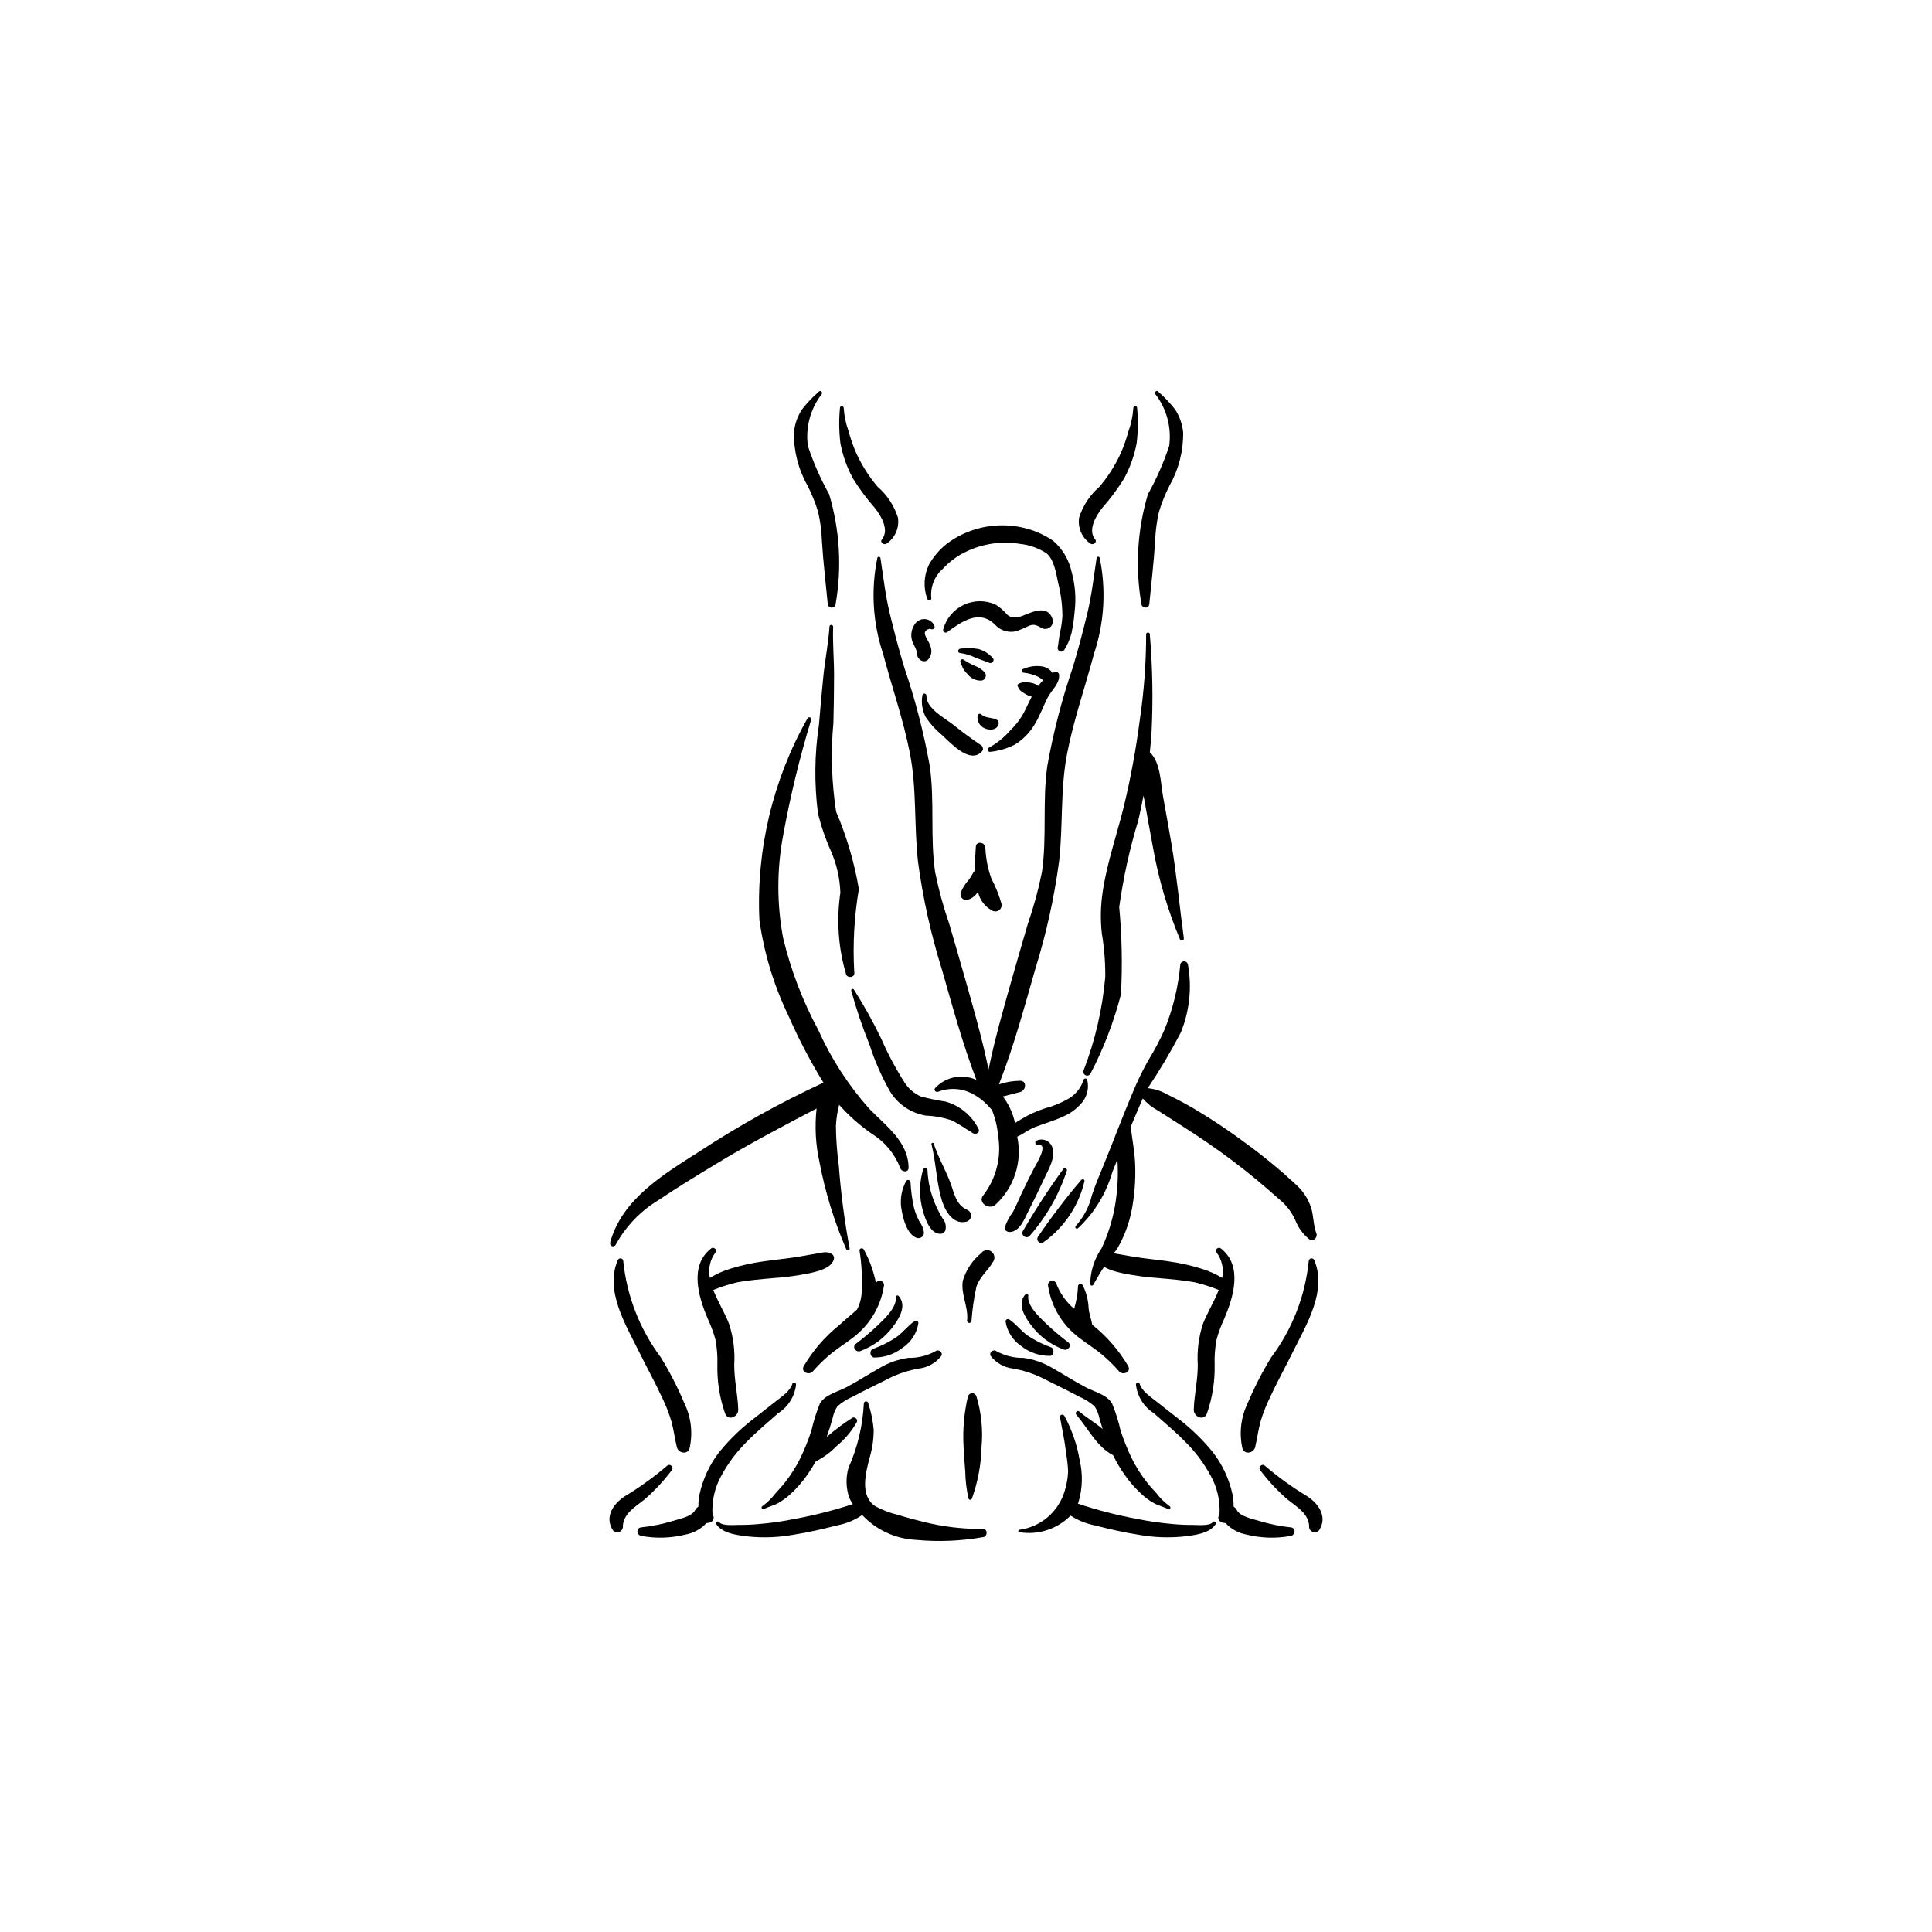 <?xml version="1.0" encoding="UTF-8"?>
<!-- Uploaded to: SVG Repo, www.svgrepo.com, Generator: SVG Repo Mixer Tools -->
<svg fill="#000000" width="800px" height="800px" version="1.1" viewBox="144 144 512 512" xmlns="http://www.w3.org/2000/svg">
 <g>
  <path d="m363.72 274.95c-2.285-4.07-4.168-8.352-5.629-12.785-0.656-4.891 0.672-9.84 3.691-13.742 0.297-0.445-0.32-1.102-0.727-0.676-1.672 1.441-3.191 3.043-4.543 4.785-1.184 1.832-1.91 3.922-2.117 6.094-0.066 4.906 1.168 9.742 3.582 14.016 1.156 2.25 2.106 4.602 2.832 7.023 0.586 2.523 0.922 5.102 1.008 7.691 0.348 5.625 1.012 11.211 1.555 16.816 0.094 0.508 0.547 0.871 1.062 0.855 0.516-0.016 0.945-0.402 1.012-0.918 1.695-9.723 1.102-19.703-1.727-29.16z"/>
  <path d="m371.61 379.62c-1.199-7.047-3.223-13.93-6.027-20.504-1.203-7.809-1.445-15.738-0.719-23.605 0.105-4.223 0.172-8.445 0.172-12.668 0-4.227-0.406-8.496-0.238-12.715 0.023-0.625-0.934-0.73-0.973-0.098-0.289 4.461-1.199 8.91-1.645 13.367-0.418 4.188-0.797 8.379-1.137 12.574-1.184 7.789-1.277 15.703-0.281 23.516 0.867 3.551 2.062 7.016 3.57 10.348 1.449 3.41 2.258 7.055 2.375 10.758-1.074 7.258-0.547 14.664 1.543 21.695 0.539 1.102 2.43 0.664 2.144-0.633h-0.004c-0.426-7.367-0.016-14.758 1.219-22.035z"/>
  <path d="m381.95 281.12c-1.008-3.144-2.867-5.957-5.363-8.121-2.34-2.742-4.273-5.801-5.75-9.09-0.789-1.832-1.441-3.719-1.953-5.644-0.719-1.957-1.148-4.008-1.281-6.09 0.008-0.641-0.992-0.746-0.996-0.102h-0.004c-0.301 3.125-0.262 6.273 0.113 9.391 0.621 3.273 1.746 6.43 3.336 9.359 1.703 2.738 3.629 5.332 5.766 7.754 1.648 2.066 3.934 5.863 1.91 8.34-0.652 0.797 0.488 1.633 1.23 1.148v-0.004c2.266-1.531 3.434-4.242 2.992-6.941z"/>
  <path d="m448.22 274.95c2.285-4.07 4.168-8.352 5.629-12.785 0.656-4.891-0.672-9.84-3.691-13.742-0.297-0.445 0.32-1.102 0.727-0.676 1.668 1.441 3.191 3.043 4.543 4.785 1.184 1.832 1.91 3.922 2.117 6.094 0.066 4.906-1.168 9.742-3.582 14.012-1.16 2.25-2.106 4.602-2.832 7.023-0.586 2.527-0.922 5.102-1.008 7.691-0.348 5.625-1.012 11.211-1.555 16.816-0.098 0.508-0.547 0.871-1.062 0.855s-0.945-0.402-1.012-0.914c-1.695-9.723-1.105-19.707 1.727-29.16z"/>
  <path d="m429.99 281.12c1.008-3.144 2.867-5.957 5.363-8.121 2.34-2.742 4.273-5.801 5.75-9.09 0.789-1.832 1.441-3.719 1.953-5.644 0.719-1.957 1.148-4.008 1.281-6.09-0.008-0.641 0.992-0.746 0.996-0.102h0.004c0.301 3.125 0.262 6.273-0.113 9.391-0.621 3.273-1.746 6.43-3.336 9.359-1.703 2.738-3.629 5.332-5.766 7.754-1.648 2.066-3.934 5.863-1.91 8.34 0.652 0.797-0.488 1.633-1.23 1.148l0.004-0.004c-2.269-1.531-3.438-4.242-2.996-6.941z"/>
  <path d="m454.42 367.47c-0.707-4.152-1.461-8.297-2.207-12.441-0.621-3.445-0.66-8.848-3.293-11.441l-0.211-0.168c0.184-1.758 0.344-3.519 0.461-5.285 0.426-8.699 0.273-17.414-0.461-26.09-0.035-0.547-0.977-0.527-0.973 0.027h0.004c-0.004 7.664-0.574 15.32-1.711 22.906-1 7.703-2.414 15.352-4.242 22.902-1.852 7.473-4.434 14.832-5.566 22.461l0.004 0.004c-0.555 3.621-0.637 7.297-0.242 10.941 0.641 3.82 0.953 7.688 0.926 11.562-0.746 8.52-2.684 16.887-5.758 24.867-0.176 0.516 0.094 1.082 0.605 1.27 0.512 0.191 1.082-0.059 1.289-0.566 3.449-6.641 6.137-13.652 8.02-20.898 0.414-7.715 0.258-15.449-0.461-23.141 1.078-7.762 2.762-15.426 5.043-22.922 0.516-2.191 0.977-4.398 1.391-6.621l0.195 0.98c0.766 4.285 1.52 8.57 2.332 12.848h-0.004c1.48 8.332 3.879 16.477 7.148 24.285 0.113 0.234 0.383 0.355 0.637 0.281s0.414-0.324 0.383-0.586c-1.141-8.387-1.895-16.824-3.309-25.176z"/>
  <path d="m424.68 372.23c1.059-9.559 0.281-19.168 2.137-28.656 1.742-8.91 4.766-17.508 7.086-26.273h-0.004c2.758-8.215 3.285-17.02 1.523-25.504-0.07-0.176-0.25-0.285-0.438-0.266-0.188 0.02-0.34 0.16-0.371 0.344-0.758 4.918-1.301 9.863-2.473 14.715-1.176 4.859-2.445 9.688-3.902 14.473-2.871 8.426-5.098 17.055-6.672 25.812-1.371 9.379-0.078 18.91-1.445 28.266l-0.004-0.004c-0.93 4.637-2.176 9.207-3.727 13.672-1.402 4.828-2.816 9.652-4.188 14.488-2.277 8.027-4.562 15.98-6.231 24.125-1.668-8.145-3.953-16.094-6.231-24.125-1.371-4.836-2.785-9.66-4.188-14.488-1.551-4.465-2.797-9.035-3.731-13.672-1.371-9.355-0.074-18.883-1.445-28.266v0.004c-1.574-8.758-3.801-17.387-6.672-25.812-1.457-4.785-2.727-9.613-3.902-14.473-1.172-4.852-1.715-9.797-2.473-14.715-0.035-0.184-0.188-0.324-0.371-0.344-0.188-0.02-0.367 0.09-0.438 0.266-1.762 8.484-1.234 17.289 1.523 25.504 2.316 8.766 5.34 17.363 7.086 26.273 1.855 9.488 1.082 19.094 2.137 28.656h-0.004c1.297 9.711 3.418 19.297 6.34 28.648 2.82 9.855 5.488 19.699 9.137 29.266l-0.977-0.348c-3.539-1.176-7.441-0.164-9.965 2.586-0.43 0.508 0.238 1.176 0.781 0.957 2.981-1.172 6.324-0.977 9.148 0.535 1.371 0.719 2.629 1.645 3.723 2.742 0.504 0.484 0.961 1.027 1.434 1.551 0.891 2.215 1.441 4.551 1.637 6.926 0.91 5.512-0.492 11.152-3.883 15.594-1.648 1.84 1.195 3.926 2.957 2.758h0.004c2.516-2.238 4.391-5.098 5.441-8.297 1.051-3.195 1.238-6.613 0.539-9.906 1.602-0.754 3.062-1.91 4.719-2.559 2.473-0.969 5.07-1.676 7.481-2.801 2.121-0.898 3.969-2.348 5.348-4.191 1.086-1.602 1.453-3.578 1.012-5.461-0.043-0.594-0.949-0.531-1.016 0.027v0.004c-0.664 2.019-2.027 3.738-3.848 4.84-2.016 1.168-4.18 2.059-6.43 2.652-2.047 0.656-4.008 1.543-5.856 2.637-0.68 0.402-1.363 0.797-2 1.23l0.004 0.004c-0.484-2.301-1.422-4.481-2.762-6.41l-0.488-0.637c1.586-0.375 3.164-0.789 4.699-1.219 1.465-0.41 1.758-2.953-0.086-2.945h0.004c-1.914 0.012-3.816 0.332-5.629 0.949 3.894-9.945 6.664-20.211 9.609-30.484h-0.004c2.922-9.352 5.043-18.938 6.34-28.648z"/>
  <path d="m422.84 447.96c-0.297-0.797-0.914-1.43-1.699-1.75-0.785-0.316-1.668-0.297-2.438 0.062-0.27 0.129-0.402 0.434-0.32 0.723 0.086 0.285 0.363 0.465 0.66 0.43 3.09-0.488-0.578 5.348-1.012 6.168-1.016 1.922-1.953 3.891-2.906 5.844-0.906 1.859-1.676 3.789-2.621 5.629h0.004c-0.953 1.266-1.707 2.672-2.234 4.168-0.145 0.816 0.656 1.285 1.336 1.262 2.598-0.086 3.84-3.394 4.84-5.375 1.531-3.031 3.027-6.074 4.461-9.156 1.027-2.215 2.973-5.488 1.93-8.004z"/>
  <path d="m425.8 453.78c-3.894 5.336-7.5 10.879-10.805 16.598-0.164 0.477 0.004 1 0.414 1.293 0.406 0.293 0.957 0.281 1.355-0.027 4.465-5.059 7.852-10.969 9.953-17.379 0.234-0.535-0.613-1-0.918-0.484z"/>
  <path d="m430.51 456.72c-4.082 4.805-7.902 9.824-11.445 15.035-0.281 0.43-0.211 0.996 0.164 1.348 0.375 0.348 0.945 0.375 1.352 0.066 5.438-3.887 9.281-9.613 10.816-16.117 0.109-0.535-0.602-0.645-0.887-0.332z"/>
  <path d="m492.85 470.84c-0.824-2.129-0.711-4.617-1.398-6.824h-0.004c-0.793-2.367-2.191-4.484-4.055-6.144-4.137-3.836-8.492-7.43-13.051-10.758-4.402-3.297-8.98-6.363-13.707-9.18-2.344-1.387-4.766-2.66-7.215-3.856-1.605-0.934-3.394-1.516-5.246-1.703 3.184-4.758 6.106-9.684 8.754-14.758 2.328-5.703 2.984-11.953 1.883-18.016-0.094-0.496-0.535-0.852-1.039-0.836-0.504 0.012-0.926 0.395-0.988 0.895-0.531 5.887-1.93 11.66-4.144 17.141-1.258 2.832-2.707 5.574-4.34 8.211-1.527 2.707-2.883 5.512-4.062 8.387-2.57 6.016-4.844 12.164-7.305 18.227-1.223 3.016-2.527 6.004-3.555 9.09-0.711 3.031-2.18 5.832-4.266 8.137-0.18 0.152-0.199 0.422-0.051 0.602 0.145 0.18 0.41 0.211 0.598 0.066 4.352-4.066 7.516-9.242 9.145-14.973l1.328-3.289 0.008 0.16c0.258 4.078 0.031 8.172-0.668 12.199-0.68 3.859-1.863 7.617-3.523 11.168-1.941 2.809-3 6.137-3.031 9.551 0.035 0.195 0.195 0.344 0.395 0.363s0.387-0.094 0.457-0.277c1.812-3.328 3.91-6.488 6.269-9.453 1.914-3.262 3.242-6.828 3.926-10.547 0.699-3.742 0.992-7.551 0.879-11.355-0.078-3.531-0.766-6.953-1.191-10.438 1.043-2.519 2.098-5.027 3.188-7.519h0.004c1.117 1.273 2.453 2.344 3.941 3.152 2.215 1.395 4.414 2.816 6.625 4.223 4.535 2.883 8.977 5.918 13.27 9.152 4.199 3.16 8.234 6.519 12.148 10.027 1.887 1.488 3.394 3.402 4.398 5.586 0.762 2.016 2.043 3.793 3.719 5.148 1.039 0.828 2.332-0.453 1.906-1.559z"/>
  <path d="m374.35 437.82c-5.527-6.227-10.074-13.254-13.484-20.844-4.156-7.699-7.293-15.906-9.332-24.414-1.672-8.922-1.68-18.074-0.023-27 1.883-10.398 4.371-20.684 7.453-30.797 0.086-0.266-0.055-0.551-0.316-0.648-0.266-0.098-0.559 0.027-0.668 0.285-9.18 16.258-13.594 34.773-12.73 53.422 1.23 8.742 3.801 17.242 7.625 25.195 2.699 6.176 5.824 12.156 9.348 17.898l-0.156 0.066c-11.371 5.273-22.348 11.371-32.832 18.242-9.406 6.008-20.379 12.527-23.52 24.004-0.137 0.41 0.074 0.859 0.48 1.008 0.406 0.152 0.863-0.047 1.023-0.449 2.621-4.777 6.445-8.785 11.098-11.625 4.875-3.289 9.922-6.352 14.945-9.41 8.863-5.391 17.969-10.199 27.141-14.984l0.004 0.004c-0.523 4.762-0.262 9.582 0.777 14.262 1.516 7.922 3.894 15.656 7.094 23.062 0.102 0.207 0.336 0.309 0.555 0.246 0.223-0.066 0.363-0.281 0.332-0.508-1.367-7.273-2.328-14.617-2.875-22-0.473-3.461-0.727-6.949-0.762-10.445 0.094-1.895 0.379-3.773 0.852-5.613 2.578 2.902 5.492 5.488 8.684 7.703 3.426 2.109 6.062 5.285 7.504 9.039 0.32 1.082 2.215 1.332 2.211-0.062-0.027-6.887-6.055-11.141-10.426-15.637z"/>
  <path d="m403.32 443.2c-1.742-3.543-4.902-6.184-8.703-7.266-2.238-0.328-4.453-0.789-6.637-1.383-1.727-0.773-3.191-2.031-4.219-3.621-2.363-3.691-4.43-7.562-6.184-11.582-2.176-4.527-4.617-8.918-7.316-13.152-0.113-0.129-0.297-0.172-0.453-0.102s-0.246 0.234-0.227 0.402c1.32 4.848 2.93 9.605 4.82 14.258 1.395 4.363 3.238 8.566 5.5 12.547 2.094 3.379 5.539 5.691 9.457 6.348 2.293 0.082 4.559 0.492 6.734 1.211 2 0.965 3.918 2.336 5.82 3.488 0.707 0.43 1.918-0.273 1.406-1.148z"/>
  <path d="m387.65 467.7c-0.598-1.125-1.07-2.309-1.41-3.531-0.516-2.285-0.832-4.609-0.945-6.949-0.047-0.25-0.234-0.449-0.48-0.504-0.246-0.059-0.504 0.035-0.656 0.238-1.336 2.422-1.754 5.246-1.18 7.953 0.414 2.391 1.48 6.207 3.941 7.148l0.004-0.004c0.477 0.168 1.008 0.07 1.398-0.25 0.391-0.32 0.59-0.82 0.523-1.32-0.172-1.012-0.582-1.965-1.195-2.781z"/>
  <path d="m393.8 466.91c-0.777-1.297-1.461-2.641-2.047-4.031-1.176-2.801-1.84-5.793-1.965-8.828-0.023-0.594-0.988-0.668-1.145-0.113-0.945 3.121-1.078 6.43-0.391 9.617 0.527 2.328 1.902 7.383 4.883 7.418h-0.004c0.602 0.047 1.164-0.301 1.383-0.863 0.324-1.117 0.055-2.324-0.715-3.199z"/>
  <path d="m400.31 464.61c-2.973-1.234-3.453-4.523-4.488-7.273-1.309-3.477-3.262-6.754-4.375-10.285-0.105-0.34-0.688-0.168-0.602 0.176 1.176 4.684 1.289 9.574 2.57 14.27 0.797 2.926 2.891 7.102 6.578 6.281 0.723-0.137 1.27-0.734 1.34-1.465 0.074-0.734-0.344-1.426-1.023-1.703z"/>
  <path d="m325.36 515.88c-1.77-4.215-3.859-8.285-6.25-12.184-5.555-7.41-8.988-16.195-9.93-25.41 0.027-0.371-0.223-0.707-0.586-0.793-0.363-0.082-0.734 0.109-0.875 0.457-3.508 8.133 2.168 17.266 5.688 24.391 1.992 4.031 4.176 7.981 6.07 12.059 0.984 2.023 1.805 4.125 2.449 6.277 0.625 2.25 0.898 4.562 1.441 6.824 0.379 1.582 2.797 2.133 3.371 0.336v0.004c0.914-4.027 0.43-8.246-1.379-11.961z"/>
  <path d="m320.82 532.41c-3.5 3-7.246 5.707-11.195 8.086-3.094 2.019-5.516 5.492-3.184 9.055 0.387 0.453 1.004 0.633 1.574 0.461 0.566-0.172 0.98-0.664 1.055-1.254-0.07-3.629 3.398-5.461 5.859-7.496h-0.004c2.644-2.305 5.039-4.883 7.141-7.691 0.594-0.754-0.527-1.82-1.246-1.16z"/>
  <path d="m354 510.7c-0.602 1.961-2.832 3.426-4.383 4.641-1.758 1.371-3.512 2.746-5.254 4.144-3.586 2.668-6.832 5.762-9.668 9.219-2.566 3.277-4.371 7.086-5.281 11.152-0.223 1.133-0.34 2.285-0.348 3.441-0.363 0.215-0.652 0.531-0.844 0.906-0.902 1.762-4.383 2.348-6.035 2.894-2.719 0.82-5.508 1.383-8.328 1.676-1.348 0.18-1.152 2.031 0.066 2.258h-0.004c3.902 0.723 7.914 0.598 11.762-0.363 2.125-0.387 4.062-1.449 5.527-3.035 0.383-0.004 0.754-0.086 1.105-0.23 0.391-0.156 0.684-0.492 0.785-0.902 0.098-0.406-0.008-0.84-0.281-1.16-0.215-3.59 0.605-7.164 2.363-10.301 1.809-3.348 4.113-6.402 6.832-9.062 2.598-2.664 5.477-5.019 8.25-7.496 2.637-1.672 4.367-4.453 4.703-7.559 0.008-0.527-0.789-0.805-0.969-0.223z"/>
  <path d="m364.54 476.41c-1.145-0.906-2.512-0.473-3.828-0.254-1.633 0.273-3.258 0.578-4.887 0.855-3.086 0.527-6.207 0.781-9.305 1.238-3.008 0.398-5.981 1.051-8.879 1.949-1.941 0.582-3.801 1.414-5.527 2.469-0.496-2.359 0.047-4.82 1.492-6.75 0.219-0.324 0.168-0.754-0.117-1.02s-0.719-0.285-1.027-0.047c-5.887 4.586-3.34 12.902-0.898 18.641h-0.004c0.816 1.723 1.484 3.516 2 5.352 0.445 2.234 0.629 4.508 0.551 6.781-0.102 4.41 0.59 8.801 2.043 12.965 0.801 2.109 3.547 0.879 3.488-1.027-0.125-3.996-1.09-7.867-1.059-11.883h-0.004c0.234-3.668-0.23-7.344-1.375-10.832-1.035-2.766-2.965-5.848-4.176-8.988 2.062-0.84 4.188-1.52 6.352-2.035 3.152-0.578 6.352-0.824 9.539-1.109 3.121-0.211 6.227-0.621 9.297-1.23 2.211-0.488 6.367-1.332 6.816-4 0.039-0.422-0.148-0.828-0.492-1.074z"/>
  <path d="m376.14 484.02c-0.613-3.106-1.699-6.098-3.219-8.875-0.285-0.582-1.277-0.352-1.129 0.332 0.523 3.258 0.711 6.559 0.555 9.852 0.121 1.977-0.305 3.953-1.227 5.707-1.527 1.398-3.172 2.703-4.676 4.109-3.812 3.047-7.027 6.769-9.488 10.984-0.738 1.543 1.496 2.406 2.461 1.301 1.734-2.008 3.668-3.832 5.777-5.438 2.144-1.609 4.461-3.016 6.445-4.832h-0.004c3.598-3.289 5.941-7.719 6.637-12.539 0.035-0.535-0.309-1.02-0.824-1.164-0.516-0.148-1.059 0.086-1.309 0.562z"/>
  <path d="m404.51 549.18c-5.398 0.051-10.781-0.598-16.016-1.93-2.207-0.578-4.426-1.129-6.602-1.82h0.004c-2.062-0.492-4.051-1.246-5.914-2.25-4.285-2.844-2.496-9.113-1.461-13.113 0.68-2.324 1.02-4.734 1.016-7.16-0.211-2.398-0.695-4.766-1.445-7.051-0.059-0.316-0.359-0.527-0.676-0.477-0.316 0.051-0.535 0.344-0.496 0.66-0.297 5.859-1.676 11.613-4.07 16.969-0.742 2.598-0.668 5.359 0.219 7.914 0.254 0.586 0.566 1.148 0.934 1.676-4.988 1.645-10.082 2.949-15.25 3.898-3.18 0.656-6.398 1.121-9.637 1.387-1.734 0.164-3.473 0.238-5.211 0.227-1.332-0.023-4.367 0.379-5.34-0.738-0.16-0.195-0.445-0.223-0.641-0.066-0.195 0.16-0.223 0.445-0.062 0.641 1.629 2.523 5.824 2.914 8.559 3.25h-0.004c3.926 0.383 7.879 0.227 11.762-0.465 3.953-0.605 7.867-1.531 11.742-2.508 2.352-0.457 4.586-1.383 6.574-2.723l0.898 0.898c3.586 3.379 8.25 5.387 13.172 5.668 6.008 0.578 12.066 0.336 18.008-0.723 1.18-0.191 1.215-2.168-0.062-2.164z"/>
  <path d="m391.91 502.09c-2.184 1.203-4.644 1.812-7.137 1.762-2.766 0.379-5.426 1.32-7.812 2.773-2.93 1.645-5.746 3.477-8.723 5.047-2.301 1.215-5.68 1.934-6.992 4.359l0.004-0.004c-0.941 2.328-1.691 4.727-2.238 7.176-0.809 2.449-1.773 4.848-2.887 7.172-1.145 2.32-2.531 4.508-4.137 6.535-0.77 0.977-1.605 1.887-2.445 2.801-0.988 1.301-2.156 2.449-3.473 3.414-0.496 0.277-0.141 1.09 0.359 0.812 1.18-0.656 2.531-0.906 3.727-1.57 1.102-0.613 2.129-1.344 3.07-2.18 1.832-1.648 3.465-3.508 4.859-5.539 0.75-1.078 1.441-2.195 2.074-3.348 2.062-1.035 3.934-2.41 5.539-4.07 2.184-1.773 4.012-3.945 5.387-6.398 0.336-0.648-0.543-1.457-1.168-1.102h-0.004c-2.266 1.426-4.426 3.016-6.453 4.766l-0.371 0.285c0.586-1.613 1.102-3.258 1.562-4.93h-0.004c0.215-1.141 0.656-2.227 1.301-3.188 1.266-1.098 2.699-1.984 4.246-2.629 3.055-1.656 6.207-3.117 9.297-4.707v-0.004c2.574-1.297 5.328-2.195 8.172-2.66 2.246-0.297 4.289-1.445 5.707-3.211 0.719-0.91-0.582-2.059-1.461-1.363z"/>
  <path d="m474.64 515.88c1.77-4.215 3.859-8.285 6.25-12.184 5.555-7.41 8.988-16.195 9.93-25.41-0.027-0.371 0.223-0.707 0.586-0.793 0.363-0.082 0.734 0.109 0.875 0.457 3.508 8.133-2.168 17.266-5.688 24.391-1.992 4.031-4.176 7.981-6.07 12.059h0.004c-0.988 2.023-1.805 4.125-2.453 6.277-0.625 2.25-0.898 4.562-1.441 6.824-0.379 1.582-2.797 2.133-3.371 0.336v0.004c-0.914-4.027-0.426-8.246 1.379-11.961z"/>
  <path d="m479.18 532.41c3.5 3 7.246 5.707 11.199 8.086 3.094 2.019 5.516 5.492 3.184 9.055h-0.004c-0.387 0.453-1.004 0.633-1.57 0.461-0.57-0.172-0.984-0.664-1.055-1.254 0.07-3.629-3.398-5.461-5.859-7.496-2.644-2.305-5.035-4.883-7.141-7.691-0.594-0.754 0.531-1.82 1.246-1.16z"/>
  <path d="m446 510.7c0.602 1.961 2.832 3.426 4.383 4.641 1.758 1.371 3.512 2.746 5.254 4.144 3.586 2.668 6.832 5.762 9.668 9.219 2.566 3.277 4.375 7.086 5.285 11.152 0.219 1.133 0.336 2.285 0.348 3.441 0.359 0.215 0.652 0.531 0.84 0.906 0.902 1.762 4.383 2.348 6.035 2.894 2.719 0.82 5.508 1.383 8.328 1.676 1.348 0.18 1.152 2.031-0.066 2.258h0.004c-3.902 0.723-7.914 0.598-11.762-0.363-2.121-0.387-4.062-1.449-5.527-3.035-0.379-0.004-0.754-0.086-1.105-0.23-0.391-0.156-0.684-0.492-0.781-0.902-0.102-0.406 0.004-0.84 0.277-1.16 0.219-3.59-0.605-7.164-2.363-10.301-1.809-3.348-4.109-6.402-6.832-9.062-2.598-2.664-5.477-5.019-8.25-7.496-2.637-1.672-4.367-4.453-4.699-7.559-0.008-0.527 0.789-0.805 0.965-0.223z"/>
  <path d="m435.46 476.41c1.145-0.906 2.512-0.473 3.828-0.254 1.633 0.273 3.258 0.578 4.887 0.855 3.086 0.527 6.207 0.781 9.305 1.238 3.012 0.398 5.981 1.051 8.879 1.949 1.941 0.582 3.801 1.414 5.531 2.469 0.492-2.359-0.051-4.82-1.496-6.75-0.215-0.324-0.164-0.754 0.117-1.02 0.285-0.266 0.723-0.285 1.027-0.047 5.887 4.586 3.34 12.902 0.898 18.641h0.004c-0.816 1.723-1.484 3.516-2 5.352-0.445 2.234-0.629 4.508-0.547 6.781 0.098 4.41-0.594 8.801-2.043 12.965-0.801 2.109-3.547 0.879-3.488-1.027 0.125-3.996 1.09-7.867 1.059-11.883-0.234-3.668 0.234-7.344 1.375-10.832 1.035-2.766 2.965-5.848 4.176-8.988-2.062-0.84-4.188-1.52-6.352-2.035-3.152-0.578-6.352-0.824-9.539-1.109-3.121-0.211-6.227-0.621-9.297-1.23-2.211-0.488-6.367-1.332-6.816-4h0.004c-0.043-0.422 0.145-0.828 0.488-1.074z"/>
  <path d="m443.04 506.13c-2.461-4.211-5.676-7.934-9.488-10.98l-0.098-0.098c-0.258-1.461-0.84-2.863-0.961-4.379l-0.004 0.004c-0.078-2.106-0.609-4.172-1.551-6.059-0.145-0.289-0.477-0.434-0.785-0.344-0.312 0.094-0.512 0.395-0.473 0.719-0.094 1.98-0.438 3.945-1.027 5.844-2.129-1.797-3.766-4.109-4.75-6.719-0.207-0.512-0.762-0.801-1.305-0.676-0.539 0.125-0.91 0.625-0.871 1.18 0.691 4.824 3.039 9.254 6.633 12.543 1.98 1.816 4.301 3.223 6.445 4.832 2.109 1.605 4.043 3.43 5.773 5.438 0.969 1.102 3.199 0.238 2.461-1.305z"/>
  <path d="m465.43 547.38c-0.969 1.113-4.008 0.711-5.34 0.738v-0.004c-1.738 0.016-3.477-0.059-5.207-0.223-3.238-0.266-6.457-0.73-9.641-1.387-5.289-0.969-10.5-2.312-15.598-4.023l0.191-0.469c1.051-3.602 1.148-7.418 0.285-11.07-0.691-4.094-2.059-8.051-4.039-11.699-0.316-0.586-1.309-0.379-1.176 0.348 0.582 3.137 1.238 6.242 1.617 9.414v-0.004c0.27 1.633 0.453 3.277 0.539 4.93-0.074 1.789-0.387 3.562-0.93 5.269-0.809 2.68-2.371 5.066-4.504 6.879-2.133 1.812-4.742 2.969-7.516 3.332-0.152 0.031-0.262 0.168-0.258 0.32 0.004 0.156 0.121 0.285 0.273 0.309 4.973 0.836 10.039-0.801 13.578-4.387 1.941 1.25 4.102 2.125 6.367 2.574 3.875 0.977 7.789 1.906 11.742 2.508h0.004c3.879 0.691 7.836 0.848 11.758 0.465 2.731-0.336 6.93-0.727 8.559-3.25 0.156-0.191 0.129-0.48-0.066-0.637-0.195-0.16-0.48-0.129-0.641 0.066z"/>
  <path d="m453.93 543.13c-1.316-0.965-2.484-2.113-3.469-3.414-0.844-0.914-1.68-1.82-2.445-2.801h-0.004c-1.605-2.023-2.992-4.215-4.133-6.535-1.117-2.324-2.082-4.719-2.891-7.172-0.547-2.449-1.293-4.848-2.234-7.176-1.309-2.426-4.688-3.144-6.992-4.359-2.973-1.57-5.793-3.398-8.723-5.047l0.004 0.004c-2.387-1.453-5.047-2.394-7.816-2.773-2.492 0.051-4.953-0.559-7.137-1.762-0.879-0.695-2.18 0.453-1.465 1.367 1.422 1.766 3.465 2.914 5.711 3.207 2.844 0.469 5.598 1.367 8.172 2.664 3.09 1.59 6.242 3.051 9.297 4.707 1.543 0.645 2.977 1.531 4.246 2.629 0.645 0.965 1.086 2.047 1.301 3.188 0.266 0.957 0.551 1.91 0.852 2.852-1.977-1.695-4.238-2.992-6.223-4.664-0.496-0.418-1.188 0.344-0.77 0.828 2.984 3.453 5.481 8.621 9.754 10.758 0.855 1.746 1.84 3.43 2.949 5.027 1.398 2.031 3.031 3.891 4.863 5.539 0.941 0.836 1.969 1.566 3.07 2.18 1.195 0.66 2.547 0.914 3.727 1.57 0.496 0.273 0.852-0.539 0.355-0.816z"/>
  <path d="m382.15 487.46c-0.129-0.148-0.34-0.195-0.52-0.117-0.18 0.082-0.285 0.27-0.258 0.465 0.391 2.547-2.938 5.672-4.609 7.269-1.887 1.805-3.879 3.492-5.965 5.062-1.074 0.812 0.027 2.336 1.18 1.922l0.004-0.004c3.484-1.285 6.519-3.566 8.723-6.559 1.688-2.223 3.648-5.555 1.445-8.039z"/>
  <path d="m386.36 494.12c-1.789 1.215-3.082 3.062-4.898 4.297h0.004c-1.902 1.266-3.949 2.289-6.102 3.055-1.078 0.395-0.836 2.309 0.367 2.285 2.738 0 5.394-0.93 7.535-2.633 2.211-1.488 3.699-3.828 4.117-6.457 0.02-0.25-0.113-0.484-0.332-0.605-0.223-0.117-0.492-0.094-0.691 0.059z"/>
  <path d="m415.72 487.04c0.129-0.148 0.34-0.195 0.52-0.117 0.18 0.082 0.285 0.27 0.262 0.465-0.391 2.547 2.938 5.672 4.609 7.269h-0.004c1.887 1.805 3.879 3.492 5.965 5.062 1.074 0.812-0.027 2.336-1.18 1.922-3.488-1.289-6.523-3.57-8.727-6.562-1.684-2.223-3.648-5.555-1.445-8.039z"/>
  <path d="m411.51 493.69c1.789 1.215 3.082 3.062 4.898 4.297v0.004c1.898 1.262 3.945 2.289 6.098 3.055 1.078 0.395 0.836 2.309-0.367 2.285v-0.004c-2.734 0.004-5.394-0.926-7.535-2.629-2.207-1.488-3.699-3.828-4.117-6.457-0.016-0.25 0.113-0.484 0.336-0.605 0.219-0.117 0.488-0.098 0.688 0.055z"/>
  <path d="m402.72 513.91c-0.203-0.434-0.641-0.703-1.117-0.688-0.477 0.012-0.898 0.309-1.074 0.754-1.043 4.418-1.438 8.961-1.172 13.492 0.066 2.117 0.293 4.227 0.434 6.336h0.004c0.039 2.449 0.328 4.887 0.855 7.273 0.039 0.207 0.207 0.359 0.414 0.383 0.211 0.02 0.406-0.098 0.484-0.293 1.586-4.379 2.449-8.984 2.559-13.641 0.43-4.586-0.039-9.211-1.387-13.617z"/>
  <path d="m404.02 476.09c-2.328 1.906-4.023 4.473-4.875 7.359-0.555 3.594 1.547 6.926 1.148 10.523v-0.004c-0.023 0.316 0.207 0.594 0.523 0.629 0.316 0.031 0.598-0.195 0.637-0.512 0.215-3.059 0.652-6.098 1.309-9.09 0.879-2.66 3.082-4.281 4.441-6.652v-0.004c0.586-0.875 0.367-2.062-0.492-2.676-0.863-0.609-2.059-0.422-2.691 0.426z"/>
  <path d="m428 295.62c-0.672-3.211-2.379-6.117-4.856-8.27-2.539-1.754-5.406-2.977-8.43-3.602-6.16-1.305-12.582-0.199-17.953 3.086-2.742 1.652-5.008 3.992-6.57 6.785-1.363 2.816-1.539 6.062-0.48 9.004 0.184 0.668 1.258 0.516 1.082-0.172-0.27-2.953 0.902-5.856 3.148-7.793 1.699-1.844 3.738-3.344 6.004-4.422 4.445-2.172 9.453-2.906 14.332-2.106 2.492 0.258 4.887 1.102 6.996 2.453 2.031 1.547 2.644 5.426 3.121 7.785 0.742 2.887 1.129 5.856 1.156 8.836-0.082 1.441-0.285 2.871-0.605 4.277-0.309 1.41-0.387 2.793-0.656 4.203-0.031 0.422 0.219 0.812 0.613 0.957 0.395 0.148 0.84 0.02 1.09-0.32 0.895-1.398 1.559-2.93 1.969-4.535 0.395-1.883 0.672-3.785 0.824-5.703 0.43-3.508 0.164-7.062-0.785-10.465z"/>
  <path d="m423.01 308.34c-0.922-3.598-4.262-2.707-6.809-1.629-1.699 0.719-3.746 1.562-5.262 0.195-0.891-1.039-1.926-1.941-3.078-2.676-2.691-1.227-5.785-1.203-8.461 0.055-2.676 1.262-4.66 3.637-5.43 6.492-0.094 0.277 0.008 0.586 0.246 0.754 0.238 0.172 0.562 0.168 0.797-0.012 3.887-2.797 8.484-6.144 12.691-1.965 1.426 1.574 3.602 2.231 5.66 1.711 1.176-0.418 2.328-0.91 3.441-1.473 1.512-0.555 2.215 0.152 3.508 0.758h-0.004c0.672 0.242 1.426 0.113 1.977-0.34 0.555-0.453 0.828-1.164 0.723-1.871z"/>
  <path d="m391.64 309.83c-0.453-1.02-1.438-1.703-2.551-1.766-1.113-0.062-2.168 0.5-2.731 1.461-0.758 1.129-1.023 2.512-0.746 3.84 0.25 1.332 1.375 2.562 1.402 3.906 0.035 1.617 2.137 2.832 3.215 1.203 1.164-1.766 0.445-3.348-0.508-5.016-0.305-0.535-0.902-1.547-0.492-2.188 0.184-0.285 1.066-0.773 1.383-0.605 0.254 0.168 0.586 0.152 0.82-0.039 0.238-0.195 0.32-0.516 0.207-0.797z"/>
  <path d="m404.05 341.54c-2.512-1.715-4.891-3.426-7.269-5.352-2.266-1.832-7.348-4.383-7.269-7.809h-0.004c0.023-0.293-0.188-0.547-0.48-0.578-0.289-0.027-0.551 0.18-0.586 0.469-0.348 1.973-0.035 4.008 0.895 5.781 1.16 1.75 2.574 3.316 4.195 4.648 2.176 1.961 7.387 7.859 10.578 4.551v0.004c0.254-0.219 0.395-0.539 0.383-0.875-0.012-0.332-0.176-0.641-0.441-0.84z"/>
  <path d="m424.66 322.77c-0.047-0.27-0.215-0.504-0.453-0.637-0.238-0.129-0.527-0.141-0.777-0.035l-0.492 0.25v0.004c-0.59-0.859-1.48-1.465-2.492-1.695-1.832-0.336-3.723-0.098-5.41 0.684-0.484 0.152-0.289 0.855 0.145 0.914 1.398 0.145 2.762 0.531 4.027 1.145 0.43 0.254 0.84 0.543 1.223 0.863-0.461 0.477-0.887 0.984-1.277 1.52-0.738-0.551-1.625-0.871-2.543-0.918-0.434-0.062-0.875-0.09-1.312-0.082-0.496 0.066-0.973 0.227-1.41 0.473-0.125 0.059-0.215 0.172-0.246 0.305-0.031 0.133 0 0.273 0.082 0.379 0.156 0.355 0.355 0.688 0.59 0.988 0.359 0.34 0.766 0.629 1.203 0.863 0.586 0.375 1.227 0.652 1.898 0.832-0.668 1.262-1.258 2.562-1.859 3.793-0.98 1.922-2.281 3.664-3.84 5.156-1.594 1.848-3.508 3.398-5.648 4.566-0.262 0.125-0.395 0.418-0.312 0.695 0.082 0.277 0.352 0.453 0.637 0.414 2.312-0.234 4.555-0.895 6.621-1.953 2.102-1.328 3.859-3.129 5.141-5.262 1.402-2.262 2.273-4.797 3.484-7.16 1-1.957 3.262-3.754 3.023-6.102z"/>
  <path d="m404.97 322.2c-0.773-0.832-1.746-1.457-2.824-1.82-0.98-0.453-1.922-0.977-2.82-1.578-0.199-0.129-0.461-0.117-0.645 0.031-0.184 0.152-0.246 0.406-0.156 0.625 0.188 0.57 0.414 1.125 0.684 1.664 0.34 0.578 0.758 1.109 1.242 1.574 0.883 1.125 2.266 1.75 3.695 1.668 0.465-0.086 0.852-0.406 1.023-0.848 0.168-0.441 0.094-0.941-0.199-1.316z"/>
  <path d="m408.26 334.8c-1.27-0.746-3.102-0.414-4.156-1.438-0.152-0.172-0.395-0.242-0.613-0.176-0.223 0.066-0.387 0.258-0.418 0.488-0.211 1.367 0.512 2.711 1.77 3.289 1.246 0.625 3.301 0.621 3.777-1 0.148-0.426 0.004-0.898-0.359-1.164z"/>
  <path d="m407.11 318.39c-1.008-1.129-2.309-1.953-3.758-2.383-1.586-0.293-3.207-0.332-4.805-0.113-0.73 0.016-0.879 1.133-0.117 1.16 1.414 0.199 2.785 0.617 4.07 1.238 1.227 0.477 2.477 0.891 3.695 1.379 0.715 0.285 1.492-0.695 0.914-1.281z"/>
  <path d="m409.44 383.62c-0.672-2.363-1.586-4.648-2.731-6.82-0.93-2.602-1.461-5.328-1.574-8.086-0.023-1.605-2.473-1.926-2.539-0.25-0.086 2.141-0.301 4.172-0.273 6.238-0.555 0.738-0.98 1.625-1.5 2.363-0.941 1.004-1.684 2.172-2.199 3.445-0.172 0.5-0.074 1.051 0.258 1.457 0.336 0.41 0.855 0.613 1.379 0.543 1.223-0.316 2.273-1.105 2.914-2.195 0.465 2.25 1.957 4.148 4.031 5.133 0.559 0.195 1.176 0.09 1.633-0.285 0.457-0.375 0.684-0.961 0.602-1.543z"/>
 </g>
</svg>